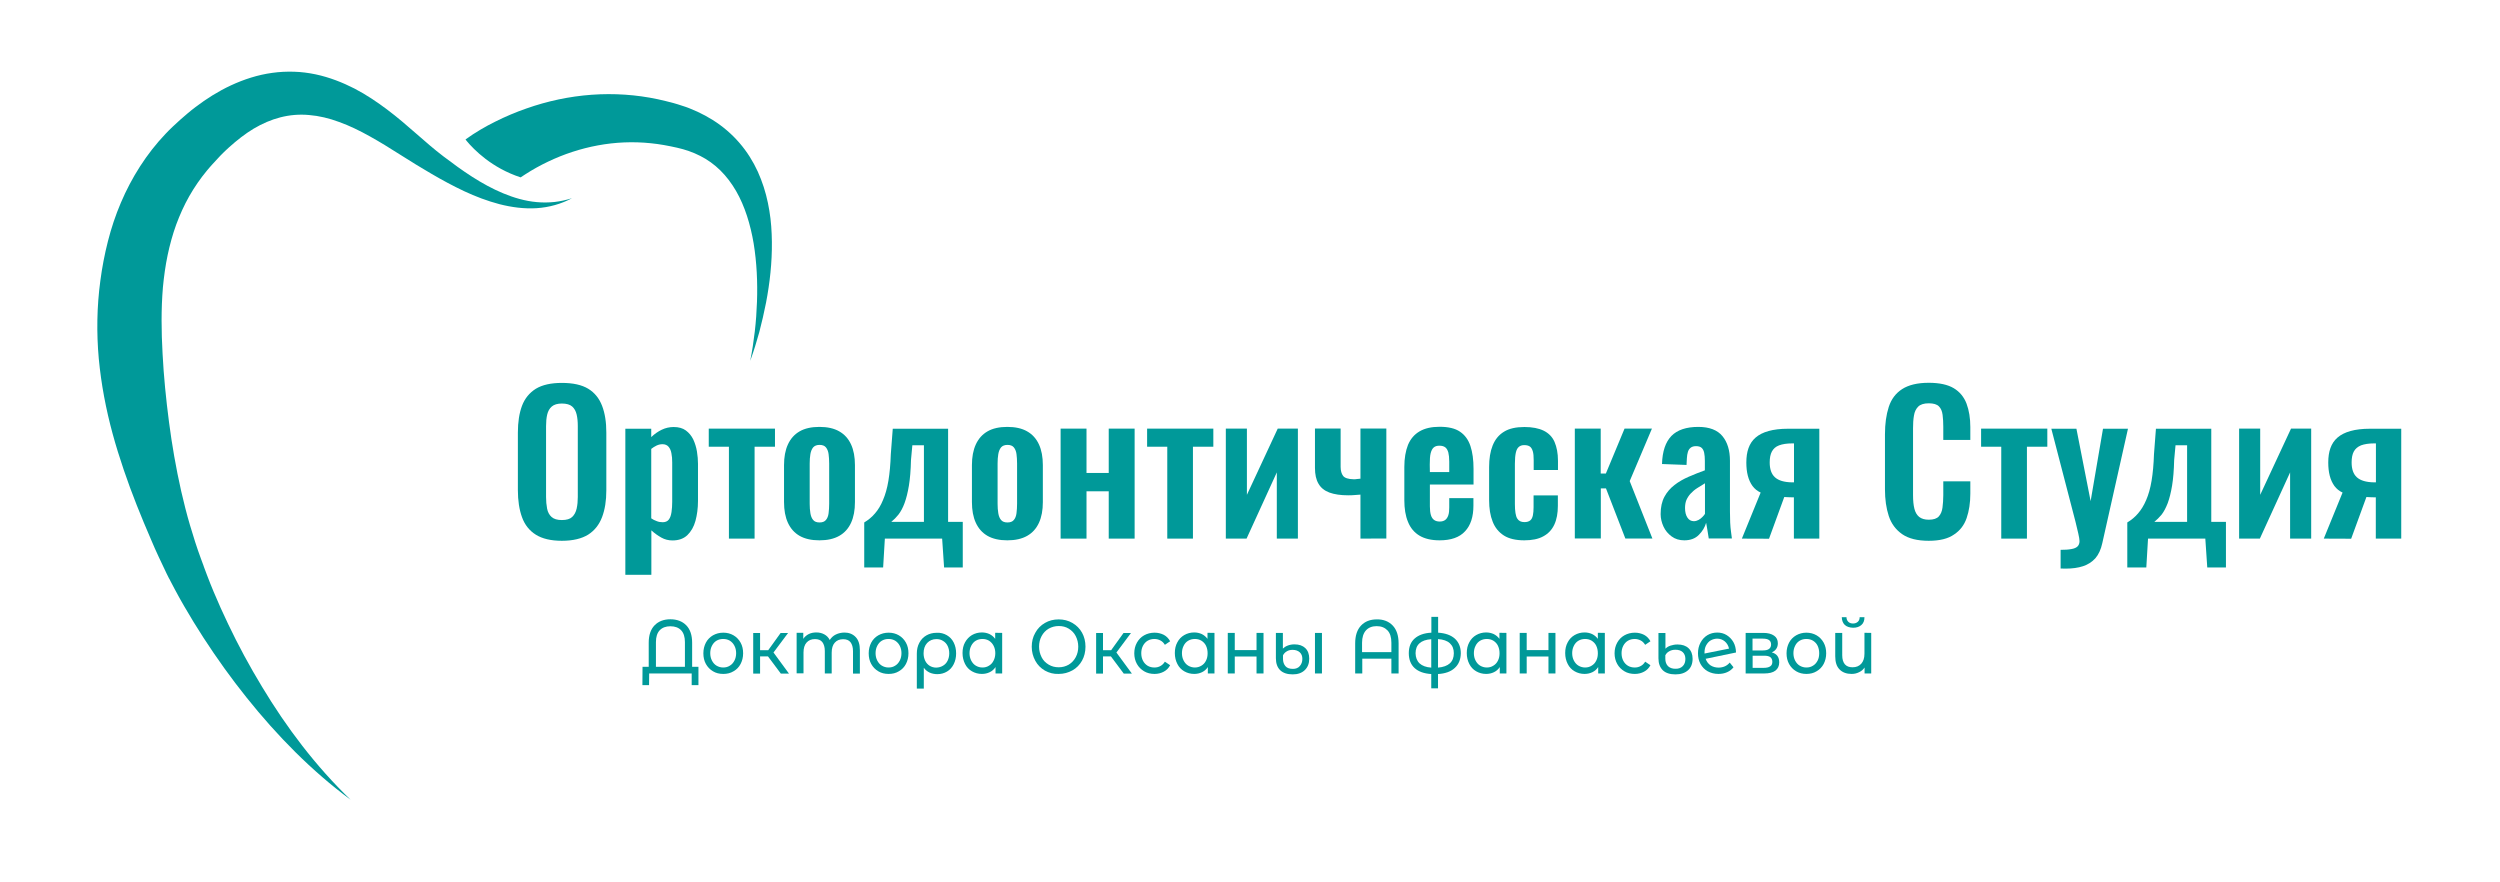<?xml version="1.0" encoding="UTF-8"?> <svg xmlns="http://www.w3.org/2000/svg" xmlns:xlink="http://www.w3.org/1999/xlink" version="1.1" id="Слой_1" x="0px" y="0px" viewBox="0 0 2182 770" style="enable-background:new 0 0 2182 770;" xml:space="preserve"> <style type="text/css"> .st0{fill:#009999;} </style> <g id="Layer_1"> </g> <g id="Layer_2"> <g> <path class="st0" d="M673.7,211.1c0.2,18.1-1.8,35.8-5.1,53.1c-1.7,8.7-3.7,17.2-5.9,25.7c-2.3,8.4-4.9,16.8-7.9,25 c1.7-8.5,3-17.1,4-25.7s1.6-17.2,1.9-25.8c0.6-17.2-0.2-34.3-2.9-50.9c-2.8-16.5-7.6-32.4-15.4-45.9c-3.9-6.7-8.5-12.8-13.7-17.9 c-5.2-5.1-11.1-9.4-17.5-12.6c-6.4-3.3-13.2-5.6-20.3-7.2l-5.6-1.2c-1.9-0.4-3.9-0.8-5.8-1.1c-3.9-0.7-7.7-1.2-11.6-1.6 c-15.5-1.6-31-0.9-46.1,1.9c-15.1,2.8-29.7,7.6-43.5,14.2c-6.9,3.3-13.6,7-19.9,11.1c-1.3,0.9-2.6,1.7-4,2.6 c-25.1-8.2-40.7-24.1-47.2-31.9c0-0.1-0.1-0.1-0.1-0.2l-0.8-1c4.5-3.2,8.7-6,13-8.5c4.3-2.6,8.7-4.9,13.1-7.1 c8.8-4.4,17.8-8.2,27-11.4c18.4-6.5,37.6-10.6,57-12c19.4-1.4,38.9-0.1,57.7,3.9c4.7,1,9.3,2.2,13.9,3.4c2.3,0.6,4.6,1.4,6.8,2.1 l3.4,1.1c0.5,0.2,1.1,0.4,1.7,0.6l1.8,0.7c9.4,3.7,18.5,8.5,26.8,14.6s15.6,13.4,21.6,21.5s10.7,16.9,14.1,25.9 c3.5,9,5.8,18.2,7.3,27.4C673,192.9,673.6,202,673.7,211.1z"></path> <path class="st0" d="M306,698c-34-25.1-64.1-55.8-90.8-89.2c-13.4-16.7-25.9-34.2-37.6-52.2c-5.8-9-11.5-18.2-16.9-27.6 c-2.7-4.7-5.4-9.4-7.9-14.2c-1.3-2.4-2.6-4.8-3.8-7.2l-0.9-1.8l-0.2-0.4l-0.1-0.2c0-0.1-0.1-0.2-0.1-0.1l-0.1-0.1l-0.3-0.6 l-1.9-3.8c-2.4-4.9-4.7-9.9-7-14.8s-4.5-9.9-6.6-14.9c-4.3-9.9-8.5-20-12.5-30.1s-7.8-20.4-11.3-30.7c-3.5-10.4-6.8-20.8-9.7-31.5 c-5.8-21.3-10-43.2-12.1-65.6c-2-22.4-1.7-45.3,1.4-68.2c1.5-11.4,3.7-22.9,6.6-34.3s6.6-22.6,11.3-33.6 c9.3-21.9,22.4-42.7,39-60.1c1-1.1,2.1-2.2,3.1-3.2c1.1-1.1,2.1-2.1,3.2-3.1c2.1-2,4.2-3.9,6.4-5.9c2.1-1.9,4.4-3.8,6.6-5.7 l3.4-2.8c1.1-0.9,2.3-1.8,3.5-2.7c4.7-3.6,9.6-7,14.8-10.2s10.5-6.1,16.1-8.7c11.2-5.2,23.4-9.2,36-10.9c6.3-0.9,12.7-1.2,19.1-1 c6.4,0.2,12.6,1,18.8,2.3c12.2,2.6,23.5,7.1,33.9,12.4c10.4,5.4,19.8,11.8,28.6,18.4c8.8,6.6,17,13.7,25,20.7l11.9,10.3 c2,1.7,3.9,3.3,5.9,4.9c2,1.6,4.1,3.2,6.1,4.8c8.3,6.3,16.6,12.4,25.2,17.9s17.6,10.5,27,14.4s19.2,6.8,29.4,7.7 c5.1,0.5,10.3,0.4,15.4-0.1c5.2-0.6,10.3-1.7,15.3-3.3c-9.3,5-19.9,8-30.8,8.7s-21.9-0.8-32.5-3.5c-10.6-2.8-20.9-6.7-30.7-11.3 c-9.8-4.6-19.4-9.8-28.6-15.2l-6.9-4.1c-2.4-1.4-4.7-2.8-7-4.2c-4.6-2.8-9.1-5.6-13.6-8.5c-8.9-5.7-17.7-11.1-26.5-16 s-17.6-9.2-26.5-12.4c-8.8-3.3-17.7-5.4-26.3-6.1c-17.3-1.6-33.4,3-48.4,11.9c-7.5,4.5-14.6,10.1-21.5,16.3 c-0.9,0.8-1.7,1.6-2.6,2.4l-2.5,2.4c-1.7,1.7-3.3,3.3-4.9,5.1c-1.6,1.7-3.2,3.5-4.8,5.2c-0.8,0.9-1.6,1.8-2.3,2.6 s-1.5,1.7-2.2,2.6c-5.8,7-10.9,14.4-15.4,22.3s-8.2,16.2-11.4,24.8c-3.1,8.6-5.6,17.6-7.5,26.7s-3.2,18.5-4.1,28 c-1.6,19-1.4,38.4-0.3,58.1c1,19.6,3,39.5,5.6,59.5s6.1,40.2,10.6,60.2c2.3,10,4.8,20,7.7,29.8s6,19.7,9.5,29.1l1.3,3.5l0.1,0.3 l0.3,0.8l0.4,1l0.6,1.8c0.9,2.4,1.8,4.8,2.7,7.2c1.8,4.8,3.7,9.5,5.7,14.3c4,9.5,8.2,19,12.7,28.3c8.9,18.7,18.8,37,29.6,54.8 C250.1,635,275.5,668.7,306,698z"></path> </g> <g> <path class="st0" d="M609.6,582v16h-5.9v-10.2h-37.1l-0.1,10.2h-5.8l0.1-16h5.4v-21c0-6.6,1.7-11.7,5.1-15.2 c3.4-3.5,8-5.3,13.8-5.3s10.5,1.8,13.9,5.3s5.1,8.6,5.1,15.2v21H609.6z M597.8,582v-21.6c0-4.5-1.1-8-3.3-10.3s-5.3-3.5-9.4-3.5 c-4,0-7.1,1.2-9.3,3.5s-3.3,5.8-3.3,10.3V582H597.8z"></path> <path class="st0" d="M622.3,585.9c-2.7-1.6-4.7-3.7-6.2-6.4s-2.2-5.8-2.2-9.3s0.8-6.6,2.2-9.3s3.6-4.9,6.2-6.4 c2.7-1.5,5.6-2.3,9-2.3s6.3,0.8,8.9,2.3c2.6,1.5,4.7,3.7,6.2,6.4s2.2,5.8,2.2,9.3s-0.8,6.6-2.2,9.3s-3.5,4.9-6.2,6.4 c-2.6,1.6-5.6,2.3-8.9,2.3C627.9,588.2,624.9,587.5,622.3,585.9z M637,581c1.7-1,3-2.5,4-4.4s1.5-4.1,1.5-6.5s-0.5-4.6-1.5-6.5 s-2.3-3.3-4-4.4c-1.7-1-3.6-1.5-5.8-1.5s-4.1,0.5-5.8,1.5s-3,2.5-4,4.4s-1.5,4.1-1.5,6.5s0.5,4.6,1.5,6.5s2.3,3.4,4,4.4 s3.6,1.6,5.8,1.6S635.3,582.1,637,581z"></path> <path class="st0" d="M670.3,572.9h-6.9v15h-6v-35.4h6v15h7.1l10.8-15h6.5l-12.7,17l13.5,18.4h-7.1L670.3,572.9z"></path> <path class="st0" d="M746.8,556c2.5,2.6,3.7,6.4,3.7,11.5v20.4h-6v-19.6c0-3.4-0.8-6-2.2-7.8s-3.6-2.6-6.4-2.6c-3.1,0-5.5,1-7.3,3 s-2.7,4.9-2.7,8.7v18.2h-6v-19.6c0-3.4-0.8-6-2.2-7.8s-3.6-2.6-6.4-2.6c-3.1,0-5.5,1-7.3,3s-2.7,4.9-2.7,8.7v18.2h-6v-35.4h5.8 v5.3c1.2-1.8,2.8-3.2,4.8-4.2s4.2-1.4,6.7-1.4c2.6,0,4.9,0.6,6.9,1.7s3.6,2.7,4.7,4.9c1.3-2,3-3.7,5.3-4.8s4.8-1.7,7.6-1.7 C741,552.1,744.3,553.4,746.8,556z"></path> <path class="st0" d="M766.6,585.9c-2.7-1.6-4.7-3.7-6.2-6.4s-2.2-5.8-2.2-9.3s0.8-6.6,2.2-9.3s3.6-4.9,6.2-6.4 c2.7-1.5,5.6-2.3,9-2.3s6.3,0.8,8.9,2.3c2.6,1.5,4.7,3.7,6.2,6.4s2.2,5.8,2.2,9.3s-0.8,6.6-2.2,9.3s-3.5,4.9-6.2,6.4 c-2.6,1.6-5.6,2.3-8.9,2.3C772.2,588.2,769.2,587.5,766.6,585.9z M781.3,581c1.7-1,3-2.5,4-4.4s1.5-4.1,1.5-6.5s-0.5-4.6-1.5-6.5 s-2.3-3.3-4-4.4c-1.7-1-3.6-1.5-5.8-1.5s-4.1,0.5-5.8,1.5s-3,2.5-4,4.4s-1.5,4.1-1.5,6.5s0.5,4.6,1.5,6.5s2.3,3.4,4,4.4 s3.6,1.6,5.8,1.6S779.6,582.1,781.3,581z"></path> <path class="st0" d="M826.4,554.4c2.6,1.5,4.6,3.6,6,6.4s2.1,5.9,2.1,9.5c0,3.5-0.7,6.6-2.1,9.4s-3.3,4.9-5.8,6.4 s-5.3,2.3-8.5,2.3c-2.5,0-4.8-0.5-6.8-1.4c-2-1-3.7-2.3-5-4.2V601h-6.1v-30.5c0-3.6,0.7-6.7,2.2-9.5s3.5-4.9,6.1-6.4 s5.6-2.3,9-2.3C820.8,552.1,823.8,552.9,826.4,554.4z M823.1,581c1.7-1,3.1-2.5,4-4.4s1.4-4,1.4-6.4s-0.5-4.5-1.4-6.4 s-2.3-3.4-4-4.4c-1.7-1.1-3.6-1.6-5.8-1.6c-3.3,0-6,1.2-8.1,3.4c-2.1,2.3-3.1,5.3-3.1,9c0,2.5,0.5,4.6,1.4,6.5s2.3,3.4,3.9,4.4 s3.6,1.6,5.8,1.6C819.4,582.6,821.3,582.1,823.1,581z"></path> <path class="st0" d="M874.7,552.4v35.4h-5.8v-5.6c-1.3,2-3,3.5-5.1,4.5s-4.3,1.5-6.8,1.5c-3.2,0-6.1-0.8-8.7-2.3s-4.6-3.6-6-6.4 s-2.2-5.9-2.2-9.5s0.7-6.7,2.2-9.4s3.5-4.8,6-6.3c2.6-1.5,5.5-2.3,8.7-2.3c2.4,0,4.6,0.5,6.6,1.4c2,1,3.7,2.4,5,4.2v-5.3 L874.7,552.4L874.7,552.4z M863.2,581c1.7-1,3.1-2.5,4-4.4c1-1.9,1.5-4.1,1.5-6.5s-0.5-4.6-1.5-6.5s-2.3-3.3-4-4.4 c-1.7-1-3.6-1.5-5.7-1.5c-2.1,0-4.1,0.5-5.8,1.5s-3,2.5-4,4.4s-1.5,4.1-1.5,6.5s0.5,4.6,1.5,6.5s2.3,3.4,4,4.4s3.6,1.6,5.8,1.6 C859.6,582.6,861.5,582.1,863.2,581z"></path> <path class="st0" d="M912,585.3c-3.6-2.1-6.4-4.9-8.4-8.6s-3.1-7.7-3.1-12.2s1-8.6,3.1-12.2c2-3.7,4.8-6.5,8.4-8.6 c3.6-2.1,7.6-3.1,12-3.1s8.4,1,12,3.1s6.4,4.9,8.4,8.5s3,7.7,3,12.2s-1,8.6-3,12.2c-2,3.6-4.8,6.5-8.4,8.5s-7.6,3.1-12,3.1 C919.6,588.4,915.6,587.3,912,585.3z M932.8,580.1c2.6-1.6,4.6-3.7,6.1-6.5s2.2-5.8,2.2-9.2s-0.8-6.4-2.2-9.2s-3.5-4.9-6.1-6.5 s-5.5-2.3-8.7-2.3s-6.2,0.8-8.8,2.3s-4.7,3.7-6.2,6.5s-2.2,5.8-2.2,9.2s0.8,6.4,2.2,9.2s3.5,4.9,6.2,6.5s5.5,2.3,8.8,2.3 C927.3,582.4,930.2,581.6,932.8,580.1z"></path> <path class="st0" d="M969.6,572.9h-6.9v15h-6v-35.4h6v15h7.1l10.8-15h6.5l-12.7,17l13.5,18.4h-7.1L969.6,572.9z"></path> <path class="st0" d="M998.6,585.9c-2.7-1.6-4.8-3.7-6.3-6.4s-2.3-5.8-2.3-9.3s0.8-6.6,2.3-9.3s3.6-4.9,6.3-6.4s5.7-2.3,9.1-2.3 c3,0,5.7,0.7,8.1,1.9c2.4,1.3,4.2,3.2,5.5,5.6l-4.6,3.1c-1-1.7-2.3-3-3.9-3.8c-1.5-0.8-3.3-1.3-5.2-1.3c-2.2,0-4.2,0.5-5.9,1.5 s-3.1,2.5-4.1,4.4s-1.5,4.1-1.5,6.5c0,2.5,0.5,4.7,1.5,6.6s2.3,3.3,4.1,4.4c1.7,1,3.7,1.5,5.9,1.5c1.9,0,3.6-0.4,5.2-1.3 c1.5-0.8,2.9-2.1,3.9-3.8l4.6,3.1c-1.3,2.5-3.1,4.3-5.5,5.6s-5.1,2-8.1,2C1004.3,588.2,1001.3,587.5,998.6,585.9z"></path> <path class="st0" d="M1060,552.4v35.4h-5.8v-5.6c-1.3,2-3,3.5-5.1,4.5s-4.3,1.5-6.8,1.5c-3.2,0-6.1-0.8-8.7-2.3s-4.6-3.6-6-6.4 c-1.4-2.7-2.2-5.9-2.2-9.5s0.7-6.7,2.2-9.4c1.4-2.7,3.4-4.8,6-6.3s5.5-2.3,8.7-2.3c2.4,0,4.6,0.5,6.6,1.4c2,1,3.7,2.4,5,4.2v-5.3 L1060,552.4L1060,552.4z M1048.6,581c1.7-1,3.1-2.5,4-4.4c1-1.9,1.4-4.1,1.4-6.5s-0.5-4.6-1.4-6.5s-2.3-3.3-4-4.4 c-1.7-1-3.6-1.5-5.7-1.5s-4.1,0.5-5.8,1.5c-1.7,1-3.1,2.5-4,4.4c-1,1.9-1.5,4.1-1.5,6.5s0.5,4.6,1.5,6.5s2.3,3.4,4,4.4 s3.6,1.6,5.8,1.6C1044.9,582.6,1046.8,582.1,1048.6,581z"></path> <path class="st0" d="M1071.6,552.4h6.1v15h19v-15h6.1v35.4h-6.1V573h-19v14.8h-6.1V552.4z"></path> <path class="st0" d="M1117.4,585c-2.5-2.4-3.8-5.9-3.8-10.5v-22.1h6.1v13.7c1-1,2.3-1.9,4.1-2.6c1.7-0.7,3.8-1.1,6-1.1 c4.1,0,7.2,1.1,9.5,3.3s3.4,5.3,3.4,9.2c0,4.2-1.3,7.5-3.9,10s-6.1,3.7-10.5,3.7C1123.6,588.6,1119.9,587.4,1117.4,585z M1134.5,581.3c1.4-1.6,2.2-3.7,2.2-6.2c0-2.4-0.7-4.3-2.2-5.7s-3.6-2.2-6.3-2.2c-2,0-3.7,0.4-5.1,1.3c-1.4,0.8-2.6,2-3.3,3.5v3.1 c0,2.7,0.8,4.8,2.2,6.4s3.6,2.3,6.5,2.3C1131,583.8,1133.1,583,1134.5,581.3z M1147.7,552.4h6.1v35.4h-6.1V552.4z"></path> <path class="st0" d="M1215.6,546c3.4,3.6,5.1,8.8,5.1,15.6v26.2h-6.3v-12.9H1189v12.9h-6.2v-26.2c0-6.8,1.7-12,5.1-15.6 s8-5.4,13.8-5.4C1207.5,540.5,1212.2,542.4,1215.6,546z M1214.4,569.1V561c0-4.8-1.1-8.4-3.4-10.8s-5.4-3.7-9.4-3.7 s-7.1,1.2-9.4,3.7c-2.2,2.5-3.4,6-3.4,10.8v8.2h25.6V569.1z"></path> <path class="st0" d="M1269.7,583c-3.4,3.2-8.3,4.9-14.6,5.3v12.5h-5.9v-12.5c-6.3-0.4-11.1-2.1-14.5-5.2s-5.1-7.5-5.1-13 s1.7-9.8,5.1-12.8s8.2-4.8,14.6-5.1v-13.8h5.9v13.8c6.3,0.4,11.1,2.1,14.6,5.2c3.4,3.1,5.2,7.4,5.2,12.8 C1274.9,575.5,1273.2,579.9,1269.7,583z M1239,579c2.3,2.1,5.7,3.4,10.2,3.7v-24.8c-4.6,0.3-8,1.5-10.3,3.6s-3.4,5-3.4,8.7 C1235.6,573.8,1236.7,576.8,1239,579z M1268.9,570.1c0-3.7-1.2-6.6-3.5-8.7s-5.7-3.3-10.3-3.6v24.9 C1264.3,581.9,1268.9,577.7,1268.9,570.1z"></path> <path class="st0" d="M1314.8,552.4v35.4h-5.8v-5.6c-1.3,2-3,3.5-5.1,4.5s-4.3,1.5-6.8,1.5c-3.2,0-6.1-0.8-8.7-2.3s-4.6-3.6-6-6.4 c-1.4-2.7-2.2-5.9-2.2-9.5s0.7-6.7,2.2-9.4c1.4-2.7,3.4-4.8,6-6.3s5.5-2.3,8.7-2.3c2.4,0,4.6,0.5,6.6,1.4c2,1,3.7,2.4,5,4.2v-5.3 L1314.8,552.4L1314.8,552.4z M1303.4,581c1.7-1,3.1-2.5,4-4.4c1-1.9,1.4-4.1,1.4-6.5s-0.5-4.6-1.4-6.5s-2.3-3.3-4-4.4 c-1.7-1-3.6-1.5-5.7-1.5s-4.1,0.5-5.8,1.5c-1.7,1-3.1,2.5-4,4.4c-1,1.9-1.5,4.1-1.5,6.5s0.5,4.6,1.5,6.5s2.3,3.4,4,4.4 s3.6,1.6,5.8,1.6C1299.8,582.6,1301.7,582.1,1303.4,581z"></path> <path class="st0" d="M1326.4,552.4h6.1v15h19v-15h6.1v35.4h-6.1V573h-19v14.8h-6.1V552.4z"></path> <path class="st0" d="M1400.7,552.4v35.4h-5.8v-5.6c-1.3,2-3,3.5-5.1,4.5s-4.3,1.5-6.8,1.5c-3.2,0-6.1-0.8-8.7-2.3s-4.6-3.6-6-6.4 c-1.4-2.7-2.2-5.9-2.2-9.5s0.7-6.7,2.2-9.4c1.4-2.7,3.4-4.8,6-6.3s5.5-2.3,8.7-2.3c2.4,0,4.6,0.5,6.6,1.4c2,1,3.7,2.4,5,4.2v-5.3 L1400.7,552.4L1400.7,552.4z M1389.2,581c1.7-1,3.1-2.5,4-4.4c1-1.9,1.4-4.1,1.4-6.5s-0.5-4.6-1.4-6.5s-2.3-3.3-4-4.4 c-1.7-1-3.6-1.5-5.7-1.5s-4.1,0.5-5.8,1.5c-1.7,1-3.1,2.5-4,4.4c-1,1.9-1.5,4.1-1.5,6.5s0.5,4.6,1.5,6.5s2.3,3.4,4,4.4 s3.6,1.6,5.8,1.6C1385.6,582.6,1387.5,582.1,1389.2,581z"></path> <path class="st0" d="M1417.8,585.9c-2.7-1.6-4.8-3.7-6.3-6.4s-2.3-5.8-2.3-9.3s0.8-6.6,2.3-9.3s3.6-4.9,6.3-6.4 c2.7-1.5,5.7-2.3,9.1-2.3c3,0,5.7,0.7,8.1,1.9c2.4,1.3,4.2,3.2,5.5,5.6l-4.6,3.1c-1.1-1.7-2.3-3-3.9-3.8s-3.3-1.3-5.2-1.3 c-2.2,0-4.2,0.5-5.9,1.5c-1.7,1-3.1,2.5-4.1,4.4s-1.5,4.1-1.5,6.5c0,2.5,0.5,4.7,1.5,6.6s2.3,3.3,4.1,4.4c1.7,1,3.7,1.5,5.9,1.5 c1.9,0,3.6-0.4,5.2-1.3c1.6-0.8,2.9-2.1,3.9-3.8l4.6,3.1c-1.3,2.5-3.1,4.3-5.5,5.6s-5.1,2-8.1,2 C1423.5,588.2,1420.4,587.5,1417.8,585.9z"></path> <path class="st0" d="M1451.3,585c-2.5-2.5-3.8-5.9-3.8-10.4v-22.1h6.1v13.7c1.1-1.2,2.6-2.1,4.4-2.7c1.9-0.6,3.9-1,6.1-1 c4.2,0,7.4,1.1,9.7,3.3s3.5,5.3,3.5,9.2c0,4.2-1.3,7.6-4,10s-6.3,3.6-11,3.6C1457.5,588.6,1453.8,587.4,1451.3,585z M1468.7,581.4 c1.6-1.6,2.3-3.7,2.3-6.3c0-2.5-0.8-4.5-2.3-5.9s-3.6-2.1-6.4-2.1c-2,0-3.8,0.4-5.3,1.3c-1.6,0.8-2.7,2-3.5,3.5v3.1 c0,2.7,0.8,4.8,2.3,6.4c1.6,1.5,3.7,2.3,6.4,2.3C1465,583.8,1467.1,583,1468.7,581.4z"></path> <path class="st0" d="M1509.7,578.3l3.3,4.1c-1.5,1.9-3.3,3.3-5.6,4.3c-2.2,1-4.8,1.5-7.5,1.5c-3.5,0-6.7-0.8-9.4-2.3 c-2.7-1.5-4.8-3.7-6.3-6.4s-2.2-5.9-2.2-9.3c0-3.4,0.7-6.5,2.2-9.3s3.4-4.9,6-6.5c2.5-1.5,5.4-2.3,8.6-2.3c3,0,5.8,0.7,8.2,2.2 s4.4,3.5,5.9,6.1s2.2,5.7,2.3,9.1l-26.5,5.5c0.8,2.5,2.3,4.3,4.2,5.7c2,1.3,4.4,2,7.2,2C1504.1,582.6,1507.3,581.2,1509.7,578.3z M1493,559c-1.7,1-2.9,2.5-3.9,4.3s-1.4,4-1.4,6.4v0.7l21.4-4.3c-0.6-2.6-1.8-4.7-3.7-6.3s-4.2-2.4-6.8-2.4 C1496.6,557.5,1494.7,558,1493,559z"></path> <path class="st0" d="M1552.9,578.1c0,3.1-1.1,5.5-3.3,7.2s-5.5,2.5-9.9,2.5h-16.1v-35.4h15.5c3.9,0,7,0.8,9.3,2.4s3.3,3.8,3.3,6.7 c0,1.9-0.5,3.5-1.4,4.8c-0.9,1.4-2.3,2.4-3.9,3.1C1550.8,570.6,1552.9,573.5,1552.9,578.1z M1529.6,567.7h9.1 c2.3,0,4.1-0.4,5.3-1.3s1.8-2.2,1.8-3.9c0-3.4-2.3-5.1-7.1-5.1h-9.1L1529.6,567.7L1529.6,567.7z M1545,581.6 c1.3-0.8,1.9-2.2,1.9-3.9c0-1.8-0.6-3.2-1.7-4.1c-1.2-0.9-3-1.3-5.4-1.3h-10.1v10.6h9.7C1541.8,582.9,1543.7,582.5,1545,581.6z"></path> <path class="st0" d="M1567.7,585.9c-2.7-1.6-4.7-3.7-6.2-6.4s-2.2-5.8-2.2-9.3s0.8-6.6,2.2-9.3s3.6-4.9,6.2-6.4 c2.7-1.5,5.6-2.3,8.9-2.3s6.3,0.8,8.9,2.3s4.7,3.7,6.2,6.4s2.2,5.8,2.2,9.3s-0.8,6.6-2.2,9.3s-3.6,4.9-6.2,6.4 c-2.6,1.6-5.6,2.3-8.9,2.3C1573.4,588.2,1570.4,587.5,1567.7,585.9z M1582.4,581c1.7-1,3-2.5,4-4.4s1.4-4.1,1.4-6.5 s-0.5-4.6-1.4-6.5s-2.3-3.3-4-4.4c-1.7-1-3.6-1.5-5.8-1.5s-4.1,0.5-5.8,1.5c-1.7,1-3.1,2.5-4,4.4c-1,1.9-1.5,4.1-1.5,6.5 s0.5,4.6,1.5,6.5s2.3,3.4,4,4.4s3.6,1.6,5.8,1.6S1580.7,582.1,1582.4,581z"></path> <path class="st0" d="M1633.2,552.4v35.4h-5.8v-5.2c-1.2,1.8-2.8,3.2-4.8,4.1c-2,1-4.1,1.5-6.5,1.5c-4.4,0-8-1.3-10.5-3.9 c-2.6-2.6-3.8-6.4-3.8-11.5v-20.4h6.1V572c0,3.4,0.8,6,2.3,7.8c1.6,1.8,3.8,2.6,6.7,2.6c3.2,0,5.7-1,7.6-3.1 c1.8-2,2.8-4.9,2.8-8.7v-18.3L1633.2,552.4L1633.2,552.4z M1610.2,545.5c-1.7-1.6-2.6-3.9-2.7-6.8h4.1c0,1.7,0.6,3,1.6,4 s2.4,1.5,4.1,1.5s3.1-0.5,4.2-1.5s1.6-2.3,1.6-4h4.2c0,3-0.9,5.3-2.7,6.8c-1.8,1.6-4.2,2.4-7.2,2.4 C1614.3,547.8,1611.9,547,1610.2,545.5z"></path> </g> <g> <path class="st0" d="M490.4,472c-9.5,0-17.1-1.8-22.7-5.3s-9.7-8.6-12.1-15.3c-2.4-6.6-3.6-14.5-3.6-23.6v-50.3 c0-9.1,1.2-16.9,3.6-23.3s6.5-11.4,12.1-14.9c5.6-3.4,13.2-5.1,22.7-5.1c9.7,0,17.4,1.7,23,5.1s9.6,8.4,12.1,14.9 s3.7,14.2,3.7,23.3V428c0,9-1.2,16.7-3.7,23.3c-2.5,6.6-6.5,11.7-12.1,15.3C507.8,470.1,500.1,472,490.4,472z M490.4,453.9 c4.1,0,7.1-0.9,9-2.7c1.9-1.8,3.2-4.2,3.9-7.3c0.7-3.1,1-6.5,1-10.1v-61.9c0-3.8-0.3-7.1-1-10.1s-2-5.3-3.9-7s-5-2.6-9-2.6 c-3.9,0-6.8,0.9-8.8,2.6s-3.3,4.1-4,7s-1,6.4-1,10.1v61.9c0,3.6,0.3,7,0.9,10.1s1.9,5.5,3.9,7.3 C483.4,453,486.4,453.9,490.4,453.9z"></path> <path class="st0" d="M545.8,501.7V374.2h22.6v7.3c2.8-2.7,5.8-4.8,9.1-6.4s6.8-2.4,10.5-2.4c4.3,0,7.9,1,10.6,3s4.9,4.6,6.5,7.9 c1.5,3.3,2.6,6.8,3.2,10.5s0.9,7.3,0.9,10.7v32.5c0,6.3-0.8,12.1-2.2,17.3s-3.9,9.4-7.1,12.5c-3.3,3.1-7.6,4.6-13,4.6 c-3.4,0-6.7-0.8-9.7-2.5s-6-3.8-8.7-6.3v38.8H545.8z M578.4,455.8c2.4,0,4.2-0.8,5.4-2.4s1.9-3.8,2.3-6.5s0.6-5.7,0.6-8.9v-34.4 c0-3-0.2-5.7-0.7-8c-0.4-2.4-1.3-4.3-2.5-5.7s-3-2.2-5.3-2.2c-1.8,0-3.5,0.4-5.2,1.2s-3.2,1.8-4.6,2.9v60.6c1.4,1,3,1.8,4.7,2.4 C574.7,455.5,576.5,455.8,578.4,455.8z"></path> <path class="st0" d="M636.2,470.1v-80.2h-17.6v-15.8h57.8v15.8h-17.8v80.2L636.2,470.1L636.2,470.1z"></path> <path class="st0" d="M715.2,471.6c-7,0-12.7-1.3-17.3-3.9c-4.5-2.6-7.9-6.4-10.2-11.4s-3.4-11-3.4-18.1V406 c0-7.1,1.1-13.1,3.4-18.1s5.7-8.8,10.2-11.4s10.3-3.9,17.3-3.9s12.8,1.3,17.3,3.9c4.6,2.6,8,6.4,10.3,11.4s3.4,11,3.4,18.1v32.2 c0,7.1-1.1,13.1-3.4,18.1c-2.3,5-5.7,8.8-10.3,11.4S722.2,471.6,715.2,471.6z M715.3,456c2.5,0,4.4-0.7,5.6-2.2 c1.2-1.4,2-3.4,2.3-5.9s0.5-5.2,0.5-8.2v-35.2c0-3-0.2-5.7-0.5-8.1s-1.1-4.4-2.3-5.9s-3.1-2.2-5.6-2.2s-4.4,0.8-5.6,2.2 c-1.2,1.5-2,3.5-2.4,5.9s-0.6,5.1-0.6,8.1v35.2c0,3,0.2,5.7,0.6,8.2s1.2,4.5,2.4,5.9C710.9,455.3,712.8,456,715.3,456z"></path> <path class="st0" d="M754.3,495.4V456c3.5-2.1,6.7-4.7,9.4-7.9c2.7-3.1,5.1-7,7-11.7c2-4.6,3.6-10.2,4.7-16.8s1.8-14.3,2.1-23.2 l1.7-22.2h48.3v81.3h12.8v39.8H824l-1.7-25.2h-50l-1.5,25.2h-16.5V495.4z M777.9,455.5h28.5v-66.9h-10.1l-1.2,13 c-0.2,8.7-0.8,16.2-1.8,22.2c-1,6.1-2.3,11.2-3.8,15.3c-1.5,4.1-3.3,7.4-5.3,10C782.2,451.6,780.1,453.7,777.9,455.5z"></path> <path class="st0" d="M879.2,471.6c-7,0-12.7-1.3-17.3-3.9c-4.5-2.6-7.9-6.4-10.2-11.4s-3.4-11-3.4-18.1V406 c0-7.1,1.1-13.1,3.4-18.1s5.7-8.8,10.2-11.4s10.3-3.9,17.3-3.9s12.8,1.3,17.3,3.9c4.6,2.6,8,6.4,10.3,11.4s3.4,11,3.4,18.1v32.2 c0,7.1-1.1,13.1-3.4,18.1c-2.3,5-5.7,8.8-10.3,11.4S886.2,471.6,879.2,471.6z M879.3,456c2.5,0,4.4-0.7,5.6-2.2 c1.2-1.4,2-3.4,2.3-5.9s0.5-5.2,0.5-8.2v-35.2c0-3-0.2-5.7-0.5-8.1s-1.1-4.4-2.3-5.9s-3.1-2.2-5.6-2.2s-4.4,0.8-5.6,2.2 c-1.2,1.5-2,3.5-2.4,5.9s-0.6,5.1-0.6,8.1v35.2c0,3,0.2,5.7,0.6,8.2s1.2,4.5,2.4,5.9C874.9,455.3,876.8,456,879.3,456z"></path> <path class="st0" d="M925.7,470.1v-96h22.6v38.7h19.4v-38.7h22.6v96h-22.6v-41.3h-19.4v41.3H925.7z"></path> <path class="st0" d="M1018.8,470.1v-80.2h-17.6v-15.8h57.8v15.8h-17.8v80.2L1018.8,470.1L1018.8,470.1z"></path> <path class="st0" d="M1069.9,470.1v-96h18.4v57.8l26.9-57.8h17.6v96h-18.4v-57.8l-26.4,57.8H1069.9z"></path> <path class="st0" d="M1187.4,470.1v-38.4c-1.8,0.1-3.6,0.2-5.4,0.4s-3.6,0.2-5.4,0.2c-6.5,0-11.9-0.8-16.3-2.4 c-4.3-1.6-7.5-4.2-9.5-7.7c-2.1-3.5-3.1-8.1-3.1-13.8V374h22.4v33.5c0,3.4,0.8,6.1,2.2,7.9s4.5,2.8,9.1,2.9c1,0,2,0,2.9-0.2 c0.9-0.1,2-0.2,3.1-0.3V374h22.6v96L1187.4,470.1L1187.4,470.1z"></path> <path class="st0" d="M1256.5,471.6c-7.2,0-13.1-1.4-17.6-4.1s-7.9-6.7-10-12c-2.2-5.2-3.2-11.6-3.2-19v-28.9 c0-7.6,1.1-14,3.2-19.3c2.2-5.2,5.5-9.1,10.1-11.8c4.6-2.7,10.4-4,17.5-4c7.6,0,13.6,1.4,17.8,4.3c4.3,2.9,7.3,7.1,9.1,12.5 s2.7,12.1,2.7,20v13.6H1248V442c0,3.1,0.3,5.6,0.9,7.6s1.6,3.4,2.9,4.3s2.9,1.3,4.8,1.3c2,0,3.6-0.5,4.8-1.4 c1.2-0.9,2.1-2.3,2.7-4.1c0.6-1.8,0.8-4.1,0.8-6.9v-8h21.1v6.5c0,9.7-2.4,17.2-7.3,22.4C1273.9,469,1266.4,471.6,1256.5,471.6z M1248,412h16.9v-9.1c0-3.3-0.3-6-0.8-8c-0.6-2-1.4-3.5-2.7-4.5c-1.2-0.9-2.9-1.4-5.2-1.4c-2,0-3.6,0.5-4.8,1.5 c-1.2,1-2.1,2.7-2.7,5s-0.8,5.6-0.8,10L1248,412L1248,412z"></path> <path class="st0" d="M1330.4,471.6c-7.4,0-13.4-1.4-17.8-4.2s-7.8-6.9-9.8-12.1c-2.1-5.2-3.1-11.5-3.1-18.7v-28.9 c0-7.4,1-13.7,3.1-18.9c2.1-5.2,5.3-9.2,9.9-12c4.5-2.8,10.5-4.1,17.8-4.1c6.9,0,12.5,1.1,16.8,3.2s7.6,5.4,9.5,9.8s3,9.9,3,16.5 v8h-21.2v-8.5c0-3.3-0.2-6-0.8-7.9s-1.4-3.3-2.6-4.1c-1.2-0.8-2.8-1.2-4.8-1.2s-3.6,0.5-4.8,1.6c-1.2,1-2.1,2.7-2.6,5.1 c-0.5,2.3-0.8,5.5-0.8,9.6V440c0,6.2,0.7,10.4,2,12.5c1.3,2.2,3.4,3.2,6.3,3.2c2.2,0,3.9-0.5,5.1-1.5s1.9-2.5,2.3-4.4 s0.6-4.3,0.6-7.1v-10.3h21.2v9.1c0,6.4-1,11.9-3.1,16.4s-5.3,7.9-9.6,10.2C1342.7,470.5,1337.1,471.6,1330.4,471.6z"></path> <path class="st0" d="M1374.5,470.1v-96h22.6v39.2h4.5l16.3-39.2h23.9l-19.4,45.8l19.8,50.1h-23.6l-16.9-43.7h-4.5V470h-22.7V470.1 z"></path> <path class="st0" d="M1470.1,471.6c-4.3,0-8-1.1-11.1-3.4s-5.5-5.1-7.1-8.6s-2.5-7.1-2.5-10.9c0-6,1.1-11,3.3-15.1 c2.2-4.1,5.2-7.5,8.8-10.3s7.8-5.2,12.4-7.2c4.7-2,9.3-3.9,14.1-5.6v-8.3c0-2.8-0.2-5.1-0.6-7s-1.1-3.3-2.2-4.3s-2.7-1.5-4.9-1.5 c-1.9,0-3.4,0.4-4.6,1.3s-2,2.1-2.5,3.7s-0.8,3.5-0.9,5.6l-0.3,5.8l-21.4-0.8c0.3-11.1,3.1-19.2,8.2-24.5c5.2-5.3,13-7.9,23.5-7.9 c9.6,0,16.6,2.7,21,8s6.6,12.5,6.6,21.6v44.3c0,3.5,0.1,6.8,0.2,9.6s0.4,5.5,0.7,7.8c0.3,2.3,0.5,4.4,0.8,6.1h-20.2 c-0.3-2.2-0.8-4.7-1.2-7.5s-0.9-4.9-1.1-6.2c-1.1,3.9-3.2,7.4-6.3,10.5C1479.7,470,1475.4,471.6,1470.1,471.6z M1478.4,454.9 c1.4,0,2.8-0.4,4.1-1.1c1.3-0.7,2.4-1.6,3.4-2.6s1.7-1.9,2.2-2.7v-26.7c-2.4,1.4-4.7,2.9-6.9,4.3s-4,3-5.6,4.7s-2.8,3.6-3.7,5.6 c-0.8,2-1.2,4.3-1.2,7c0,3.5,0.7,6.3,2.1,8.4C1474.1,453.8,1476,454.9,1478.4,454.9z"></path> <path class="st0" d="M1520.3,470.1l16.4-40.2c-2.9-1.3-5.2-3.2-7.1-5.7c-1.8-2.5-3.2-5.5-4.1-9s-1.3-7.3-1.3-11.5 c0-4.8,0.6-9,1.9-12.6s3.3-6.7,6.2-9.2s6.6-4.4,11.3-5.7c4.7-1.3,10.3-2,16.9-2h27.4v95.9h-22.2v-36c-1.1,0-2.5,0-4.2-0.1 s-3-0.1-4.2-0.2l-13.3,36.4L1520.3,470.1L1520.3,470.1z M1564.1,421c0.2,0,0.5,0,0.9,0s0.6,0,0.8,0v-34c-0.1,0-0.4,0-0.8,0 s-0.6,0-0.8,0c-4.7,0-8.4,0.6-11.4,1.7s-5,3-6.3,5.4s-1.9,5.6-1.9,9.5c0,5.9,1.5,10.2,4.6,13 C1552.3,419.4,1557.2,420.9,1564.1,421z"></path> <path class="st0" d="M1683.4,472c-9.8,0-17.6-1.9-23.2-5.8s-9.5-9.2-11.7-15.9s-3.3-14.4-3.3-23.2v-48c0-9.2,1.1-17.1,3.3-23.9 s6.1-12,11.7-15.6s13.3-5.5,23.2-5.5c9.3,0,16.6,1.6,21.8,4.7c5.2,3.1,9,7.7,11.2,13.5c2.2,5.9,3.3,12.7,3.3,20.4V384h-23.6v-11.6 c0-3.8-0.2-7.2-0.6-10.3s-1.4-5.6-3.2-7.4c-1.7-1.8-4.7-2.7-8.9-2.7c-4.2,0-7.3,1-9.2,2.9c-1.9,1.9-3.2,4.5-3.7,7.8 c-0.6,3.3-0.8,7-0.8,11v58.4c0,4.9,0.4,8.9,1.2,12c0.8,3.1,2.2,5.5,4.2,7.1c2.1,1.6,4.8,2.4,8.4,2.4c4.1,0,7-1,8.7-2.9 s2.8-4.5,3.2-7.7c0.4-3.2,0.7-6.8,0.7-10.8v-12.1h23.6v10.8c0,8-1.1,15-3.2,21.2s-5.8,11-11,14.4 C1700.3,470.2,1692.9,472,1683.4,472z"></path> <path class="st0" d="M1746.7,470.1v-80.2h-17.6v-15.8h57.8v15.8h-17.8v80.2L1746.7,470.1L1746.7,470.1z"></path> <path class="st0" d="M1798.5,496.2v-16.3c3.9,0,7-0.2,9.5-0.7c2.4-0.4,4.2-1.2,5.3-2.3c1.1-1.1,1.7-2.7,1.7-4.6 c0-1.4-0.4-3.7-1.1-6.8s-1.5-6.5-2.4-10.1l-21.1-81.2h21.9l12.4,63.2l10.8-63.2h21.8l-22.4,99.8c-1.2,5.6-3.3,10.1-6.1,13.3 c-2.9,3.2-6.5,5.5-10.8,6.9s-9.3,2.1-15.1,2.1L1798.5,496.2L1798.5,496.2z"></path> <path class="st0" d="M1856.7,495.4V456c3.5-2.1,6.7-4.7,9.4-7.9c2.7-3.1,5.1-7,7.1-11.7c2-4.6,3.6-10.2,4.7-16.8 s1.8-14.3,2.1-23.2l1.7-22.2h48.3v81.3h12.8v39.8h-16.3l-1.7-25.2h-50l-1.5,25.2h-16.6V495.4z M1880.3,455.5h28.6v-66.9h-10.1 l-1.2,13c-0.2,8.7-0.8,16.2-1.8,22.2c-1,6.1-2.3,11.2-3.8,15.3c-1.6,4.1-3.3,7.4-5.3,10C1884.6,451.6,1882.5,453.7,1880.3,455.5z"></path> <path class="st0" d="M1954.3,470.1v-96h18.4v57.8l26.9-57.8h17.6v96h-18.4v-57.8l-26.4,57.8H1954.3z"></path> <path class="st0" d="M2028.2,470.1l16.4-40.2c-2.9-1.3-5.2-3.2-7.1-5.7c-1.8-2.5-3.2-5.5-4.1-9s-1.3-7.3-1.3-11.5 c0-4.8,0.6-9,1.9-12.6s3.3-6.7,6.2-9.2s6.6-4.4,11.3-5.7c4.6-1.3,10.3-2,16.9-2h27.4v95.9h-22.2v-36c-1.1,0-2.5,0-4.1-0.1 s-3-0.1-4.1-0.2l-13.3,36.4L2028.2,470.1L2028.2,470.1z M2072,421c0.2,0,0.5,0,0.9,0s0.6,0,0.8,0v-34c-0.1,0-0.4,0-0.8,0 s-0.6,0-0.8,0c-4.6,0-8.4,0.6-11.4,1.7c-2.9,1.2-5,3-6.3,5.4s-1.9,5.6-1.9,9.5c0,5.9,1.5,10.2,4.6,13 C2060.2,419.4,2065.2,420.9,2072,421z"></path> </g> </g> </svg> 